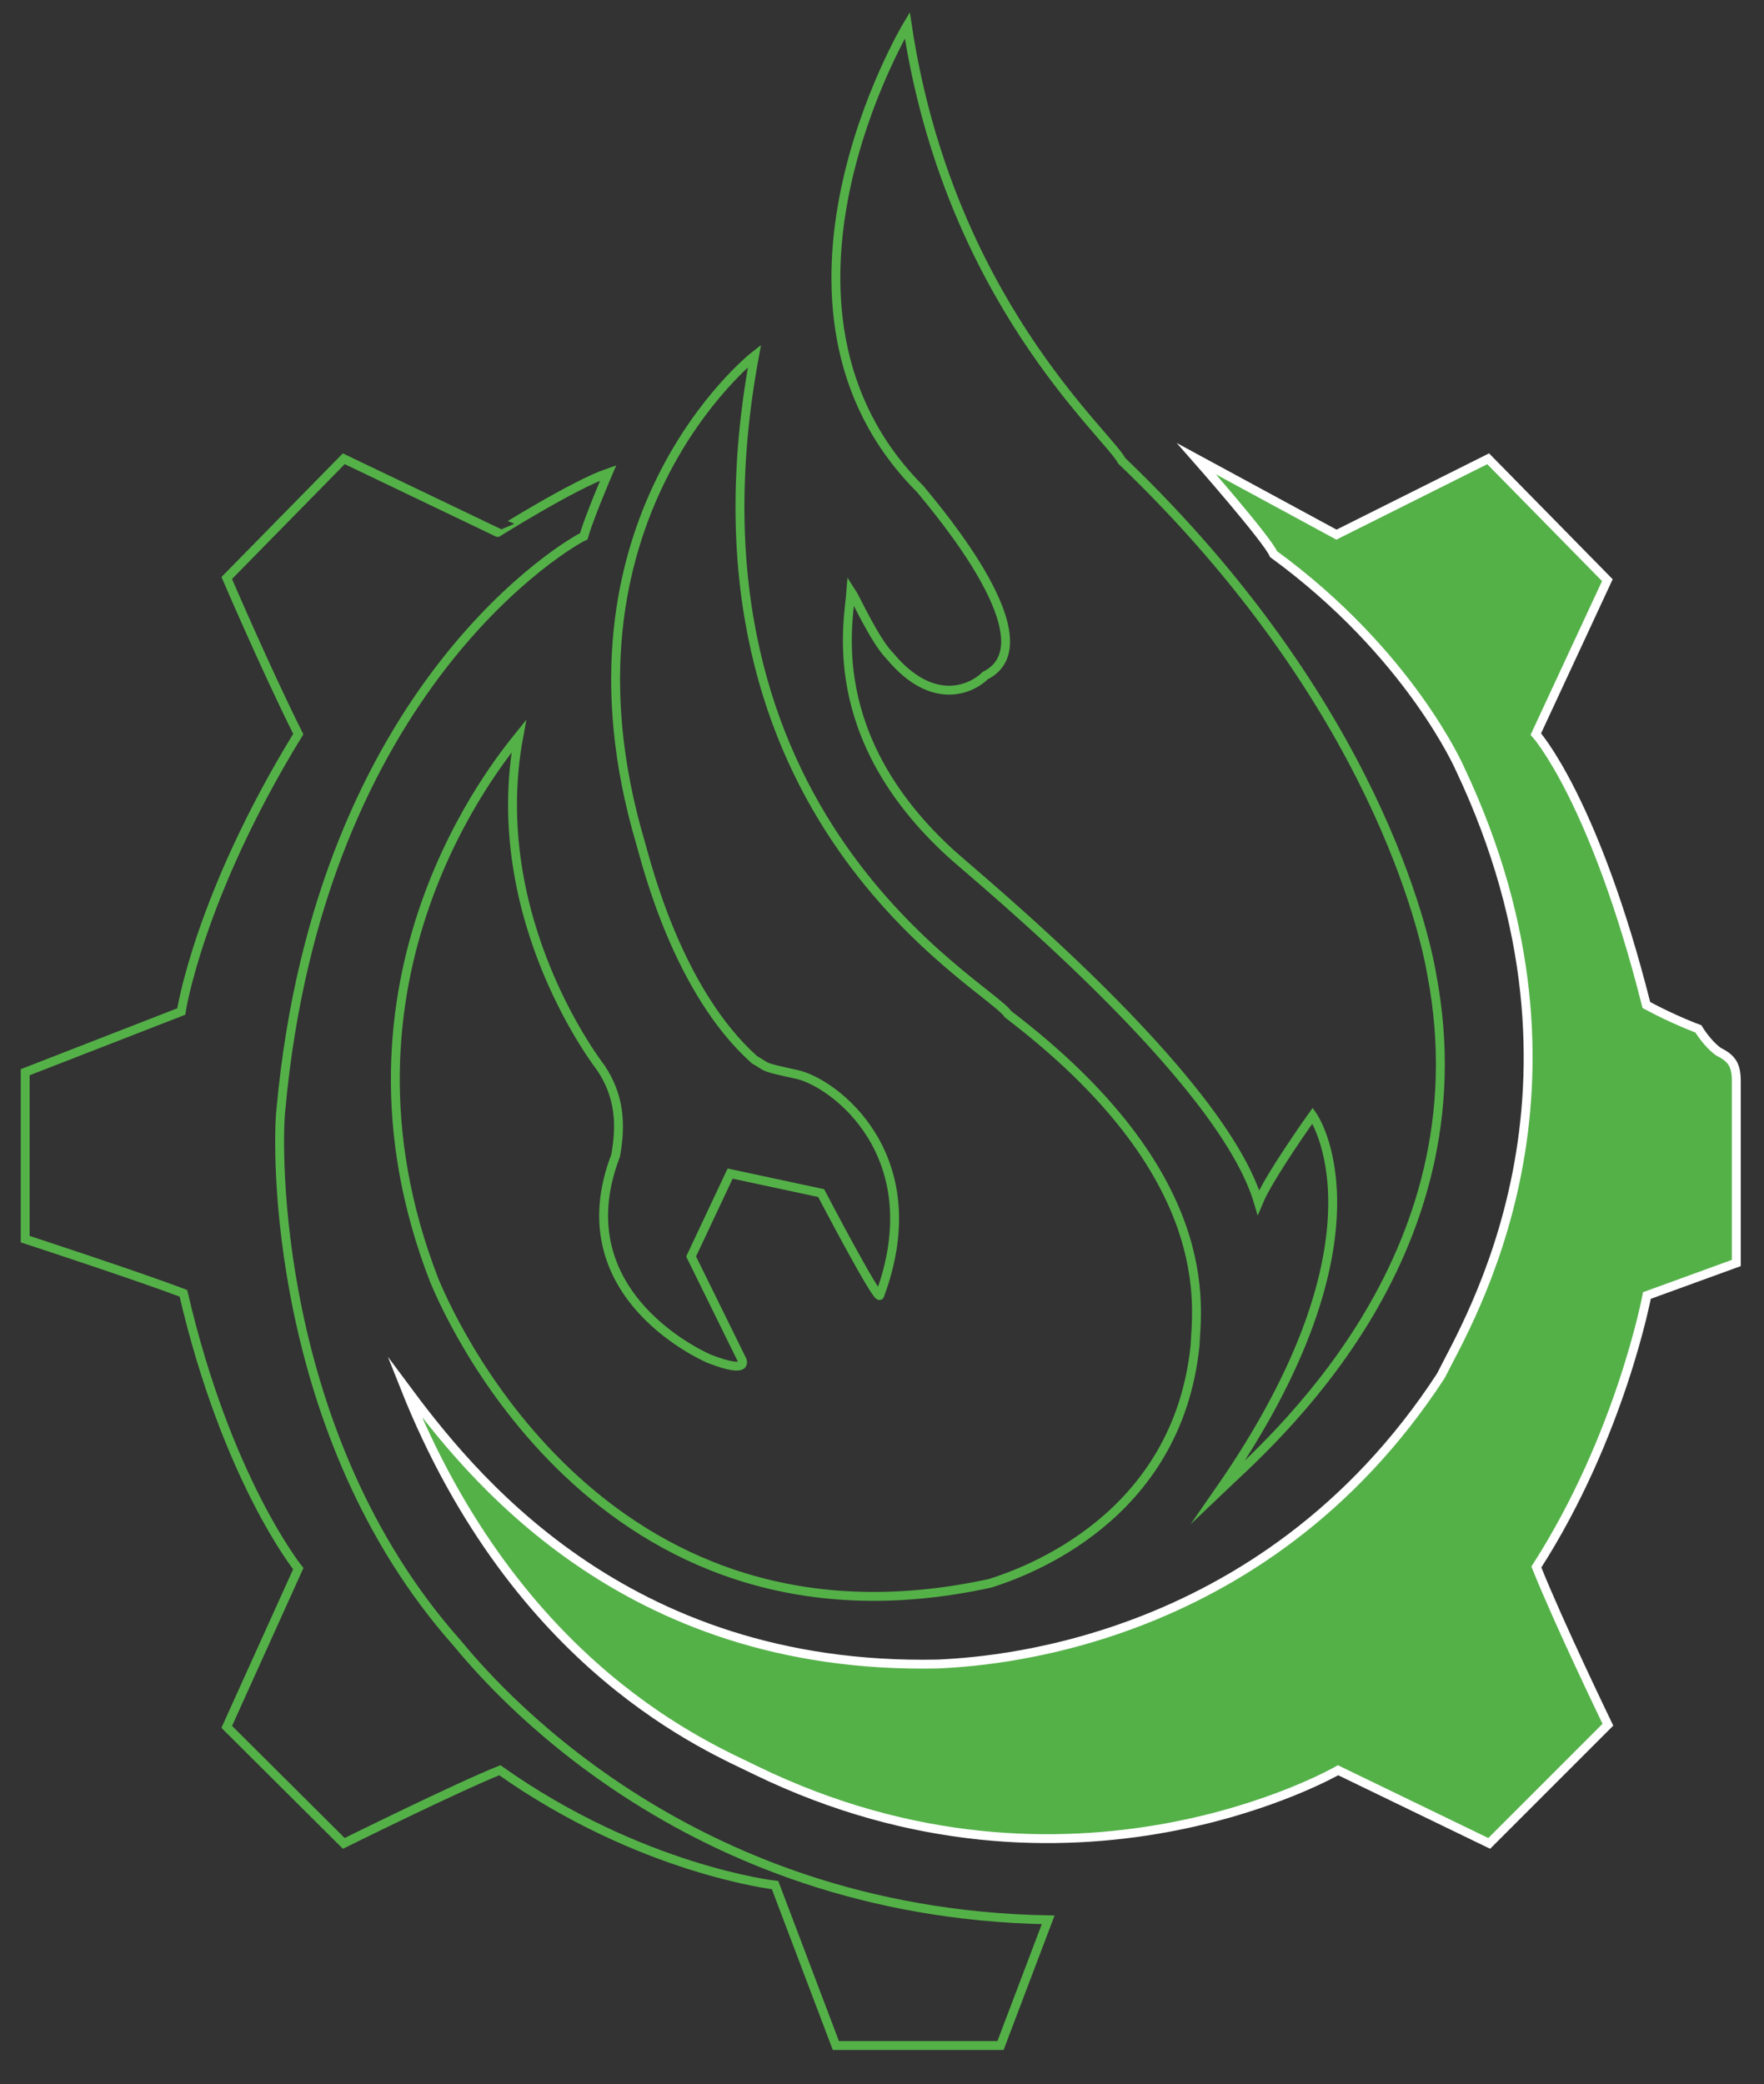 <?xml version="1.0" encoding="utf-8"?>
<!-- Generator: Adobe Illustrator 17.0.0, SVG Export Plug-In . SVG Version: 6.00 Build 0)  -->
<!DOCTYPE svg PUBLIC "-//W3C//DTD SVG 1.1//EN" "http://www.w3.org/Graphics/SVG/1.1/DTD/svg11.dtd">
<svg version="1.1" id="Calque_1" xmlns="http://www.w3.org/2000/svg" xmlns:xlink="http://www.w3.org/1999/xlink" x="0px" y="0px"
	 width="595.47px" height="703.465px" viewBox="0 0 595.47 703.465" enable-background="new 0 0 595.47 703.465"
	 xml:space="preserve">
<rect x="0" y="0" width="595.47" height="703.465" fill="#333333" stroke="none"/>
<path fill="none" stroke="#54B148" stroke-width="3" stroke-miterlimit="10" d="M306.276,8.513c0,0-57.067,95.112,4.39,156.568
	c6.585,8.048,43.898,51.946,21.949,62.92c-4.39,4.39-17.559,10.974-32.192-6.585c-5.121-5.121-11.706-19.754-13.169-21.949
	c-0.732,10.243-9.511,49.019,33.655,88.527c8.78,8.048,91.453,75.358,103.891,117.792c3.658-8.78,18.291-29.265,18.291-29.265
	s28.533,40.24-31.46,126.572c16.096-15.364,89.99-77.918,71.699-174.127c-2.195-13.169-19.022-91.453-104.623-173.396
	C373.586,146.059,320.177,100.698,306.276,8.513z"/>
<path fill="none" stroke="#54B148" stroke-width="3" stroke-miterlimit="10" d="M254.696,120.086c0,0-70.785,55.421-38.41,164.616
	c2.195,7.682,12.621,49.934,38.41,72.98c4.938,2.744,1.646,2.195,14.267,4.939c12.621,2.744,45.544,27.436,27.985,74.626
	c-1.097,1.097-19.754-34.569-19.754-34.569l-30.728-6.585l-13.169,27.985l17.01,34.569c0,0,3.475,5.487-10.792,0
	c0,0-50.061-20.851-31.707-68.59c1.893-10.426,1.442-20.028-4.966-29.631c0,0-39.234-49.934-27.71-111.939
	c-6.585,8.231-68.041,82.001-28.533,183.668c3.292,7.836,54.323,131.298,187.662,102.216c12.072-3.841,63.103-21.949,69.139-80.113
	c0.549-13.169,8.231-57.616-63.103-111.939C333.712,332.258,225.797,276.289,254.696,120.086z"/>
<path fill="#54B148" stroke="#FFFFFF" stroke-width="3" stroke-miterlimit="10" d="M403.896,154.838l47.243,25.607l51.214-25.607
	l40.24,40.971l-24.144,51.946c0,0,19.754,21.949,37.313,91.453c9.511,5.121,17.559,8.048,17.559,8.048s2.927,4.938,6.768,7.682
	c4.39,2.195,6.036,4.39,6.036,9.877c0,6.585,0,61.457,0,61.457l-30.18,10.974c0,0-8.78,47.19-37.313,91.636
	c7.682,19.205,24.144,53.226,24.144,53.226l-40.057,40.057l-51.031-24.692c0,0-89.807,51.946-196.625,0
	c-14.633-7.316-80.479-33.655-118.524-129.498c21.217,28.533,73.163,95.843,179.98,93.648c13.901-0.732,109.322-4.39,169.892-97.307
	c8.625-17.559,57.644-96.575,6.43-204.856c0,0-16.827-38.776-62.92-72.431C427.726,181.909,403.896,154.838,403.896,154.838z"/>
<path fill="none" stroke="#54B148" stroke-width="3" stroke-miterlimit="10" d="M205.311,159.594c0,0-6.585,15.364-8.231,21.4
	c-3.841,1.646-89.076,49.934-102.245,193.333c-1.463,12.438-2.927,109.744,59.262,179.98
	c10.974,13.169,76.089,91.453,199.734,93.648c-13.901,36.581-16.096,42.434-16.096,42.434h-55.571l-20.518-54.141
	c0,0-45.361-5.121-92.917-38.776c-14.633,5.853-52.677,24.692-52.677,24.692l-39.508-39.325l24.144-53.409
	c0,0-24.144-29.997-38.776-92.917c-15.364-5.853-53.409-18.291-53.409-18.291v-56.335l52.677-20.486c0,0,5.853-38.776,39.508-93.648
	c-10.974-21.949-24.144-52.677-24.144-52.677l39.508-40.24l51.946,24.875C167.998,179.714,193.605,163.618,205.311,159.594z"/>
</svg>
